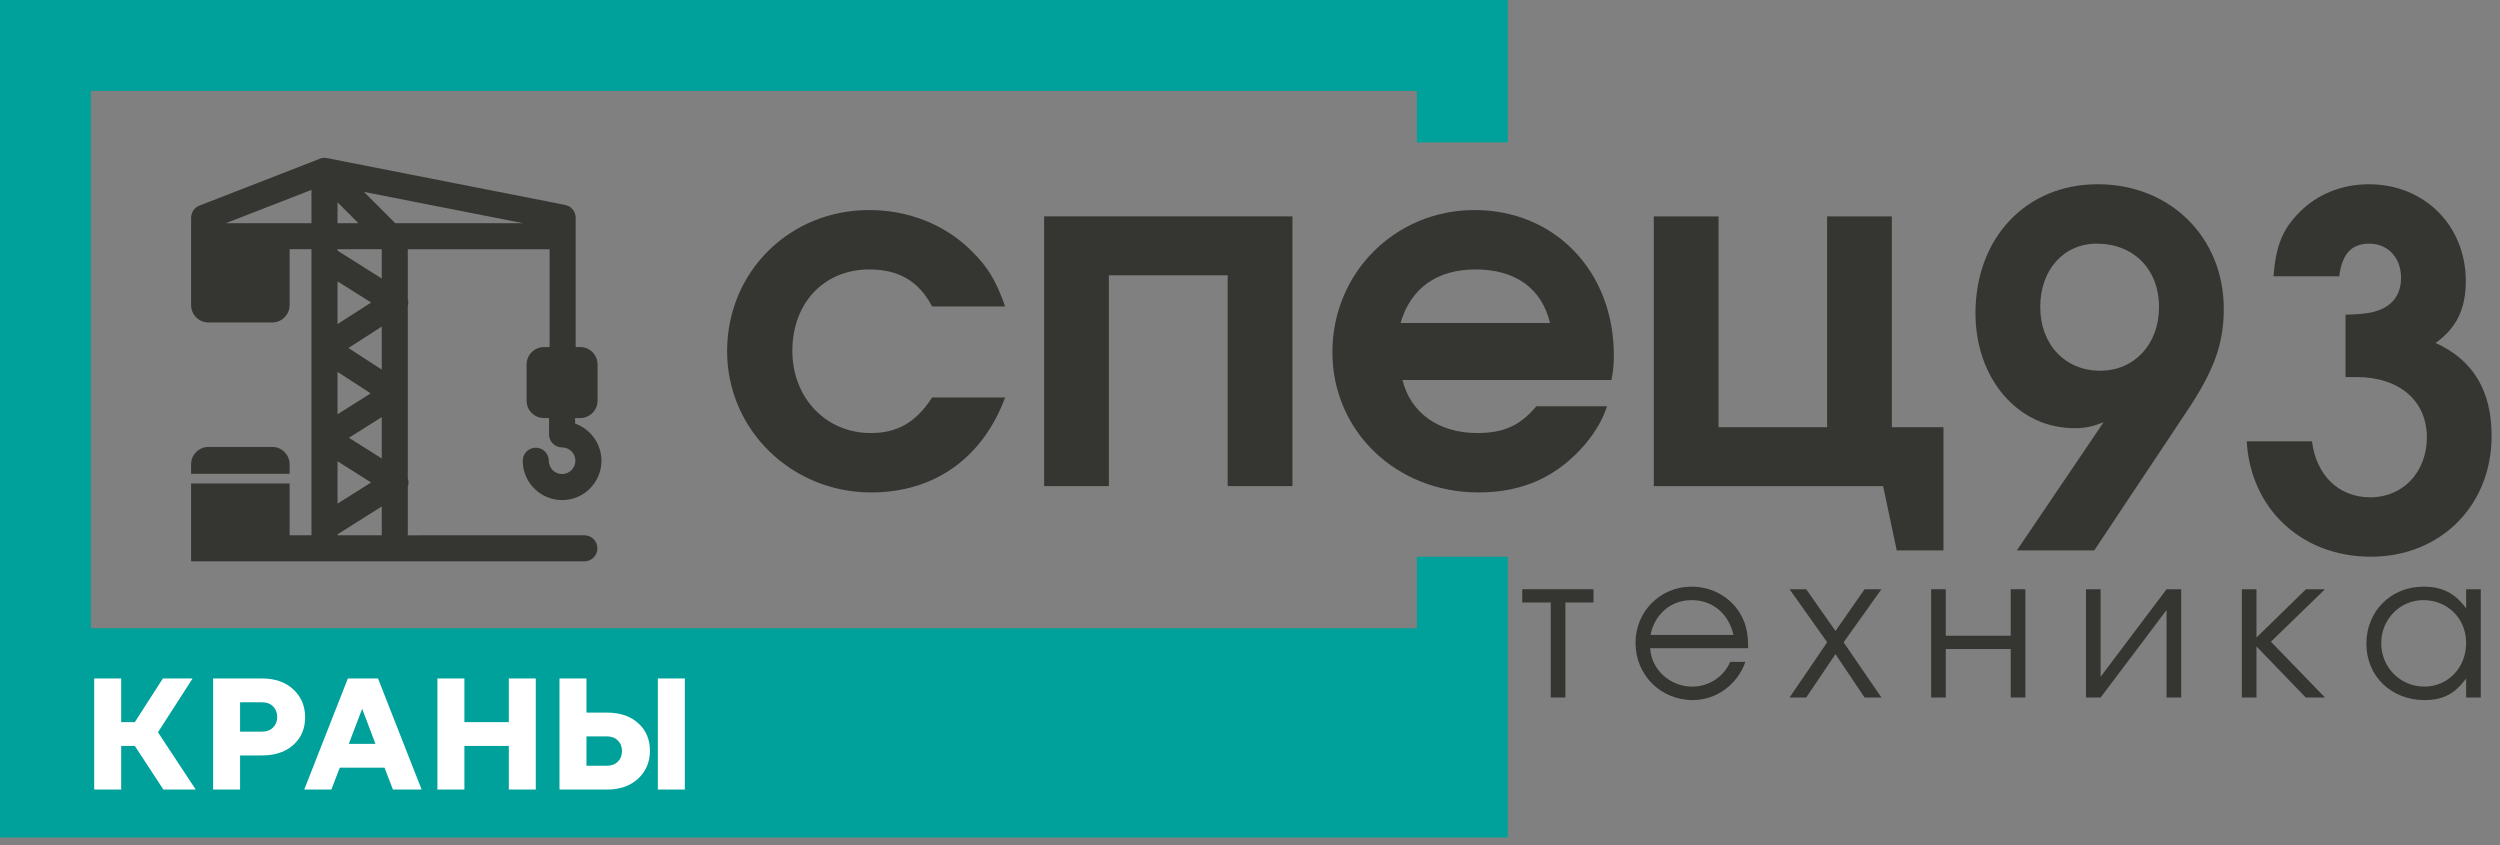 <?xml version="1.0" encoding="UTF-8"?> <svg xmlns="http://www.w3.org/2000/svg" width="275" height="93" viewBox="0 0 275 93" fill="none"><rect x="0" y="0" width="275" height="93" fill="#808080" stroke="none"/> <path fill-rule="evenodd" clip-rule="evenodd" d="M110.564 43.724C108.1 50.366 102.798 54.168 95.835 54.168C87.052 54.168 79.982 47.259 79.982 38.636C79.982 29.907 86.837 23.104 95.621 23.104C99.852 23.104 103.869 24.658 106.761 27.496C108.636 29.317 109.546 30.817 110.564 33.709H102.53C101.084 30.924 98.835 29.639 95.621 29.639C90.64 29.639 87.159 33.334 87.159 38.582C87.159 43.778 90.855 47.634 95.782 47.634C98.728 47.634 100.763 46.455 102.53 43.724H110.564Z" fill="#353631"></path> <path fill-rule="evenodd" clip-rule="evenodd" d="M135.044 53.472V30.282H121.977V53.472H114.854V23.801H142.168V53.472H135.044Z" fill="#353631"></path> <path fill-rule="evenodd" clip-rule="evenodd" d="M170.504 35.53C169.594 31.727 166.701 29.639 162.31 29.639C158.079 29.639 155.187 31.675 154.062 35.53H170.504ZM154.276 41.797C155.133 45.385 158.239 47.633 162.47 47.633C165.416 47.633 167.184 46.831 169.004 44.689H176.771C176.288 46.188 175.538 47.421 174.414 48.813C171.308 52.455 167.505 54.168 162.631 54.168C153.58 54.168 146.564 47.421 146.564 38.743C146.564 30.012 153.473 23.105 162.202 23.105C171.039 23.105 177.521 29.853 177.521 39.065C177.521 40.136 177.467 40.779 177.252 41.797H154.276Z" fill="#353631"></path> <path fill-rule="evenodd" clip-rule="evenodd" d="M208.105 46.992H213.782V60.541H208.64L207.141 53.472H181.916V23.801H189.04V46.992H200.982V23.801H208.105V46.992Z" fill="#353631"></path> <path fill-rule="evenodd" clip-rule="evenodd" d="M172.194 66.275V76.726H170.583V66.275H167.447V64.816H175.286V66.275H172.194Z" fill="#353631"></path> <path fill-rule="evenodd" clip-rule="evenodd" d="M190.684 69.845C190.14 67.472 188.376 66.013 186.069 66.013C183.804 66.013 181.997 67.559 181.561 69.845H190.684ZM181.518 71.304C181.648 73.656 183.695 75.529 186.156 75.529C187.963 75.529 189.638 74.44 190.315 72.807H191.99C191.12 75.311 188.79 77.009 186.2 77.009C182.671 77.009 179.907 74.243 179.907 70.716C179.907 67.254 182.628 64.533 186.069 64.533C188.42 64.533 190.533 65.774 191.577 67.777C192.1 68.779 192.295 69.714 192.295 71.304H181.518Z" fill="#353631"></path> <path fill-rule="evenodd" clip-rule="evenodd" d="M200.99 70.651L196.852 64.816H198.681L201.904 69.41L205.105 64.816H206.956L202.797 70.651L206.956 76.726H205.105L201.904 71.957L198.681 76.726H196.852L200.99 70.651Z" fill="#353631"></path> <path fill-rule="evenodd" clip-rule="evenodd" d="M221.179 76.726V71.391H214.036V76.726H212.426V64.816H214.036V69.932H221.179V64.816H222.79V76.726H221.179Z" fill="#353631"></path> <path fill-rule="evenodd" clip-rule="evenodd" d="M239.932 64.816V76.726H238.321V67.102L231.07 76.726H229.458V64.816H231.07V74.44L238.321 64.816H239.932Z" fill="#353631"></path> <path fill-rule="evenodd" clip-rule="evenodd" d="M248.212 64.816V70.128L253.656 64.816H255.747L249.802 70.586L255.747 76.726H253.635L248.212 71.108V76.726H246.602V64.816H248.212Z" fill="#353631"></path> <path fill-rule="evenodd" clip-rule="evenodd" d="M261.935 70.738C261.935 73.416 264.047 75.528 266.682 75.528C269.273 75.528 271.276 73.438 271.276 70.738C271.276 68.039 269.251 66.013 266.551 66.013C264.003 66.013 261.935 68.126 261.935 70.738ZM272.887 76.726H271.276V74.636C270.013 76.335 268.729 77.008 266.704 77.008C263.024 77.008 260.302 74.374 260.302 70.803C260.302 67.233 263.002 64.533 266.573 64.533C268.641 64.533 270.079 65.252 271.276 66.927V64.816H272.887V76.726Z" fill="#353631"></path> <path fill-rule="evenodd" clip-rule="evenodd" d="M224.426 33.763C224.426 37.887 227.157 40.78 231.014 40.78C234.762 40.78 237.494 37.887 237.494 33.763C237.494 29.639 234.709 26.801 230.639 26.801C226.997 26.801 224.426 29.693 224.426 33.763ZM221.855 60.542L231.389 46.456C230.103 46.939 229.407 47.099 228.174 47.099C221.961 47.099 217.302 41.636 217.302 34.459C217.302 26.158 222.873 20.266 230.745 20.266C238.725 20.266 244.616 26.104 244.616 33.978C244.616 37.78 243.545 40.726 240.707 45.01L230.37 60.542H221.855Z" fill="#353631"></path> <path fill-rule="evenodd" clip-rule="evenodd" d="M258.01 34.62C260.045 34.567 261.009 34.406 261.92 34.031C263.365 33.389 264.115 32.21 264.115 30.55C264.115 28.354 262.669 26.801 260.634 26.801C258.653 26.801 257.635 27.926 257.314 30.39H250.083C250.351 27.069 251.047 25.302 252.815 23.48C254.796 21.392 257.581 20.267 260.581 20.267C266.687 20.267 271.239 24.819 271.239 30.924C271.239 33.978 270.221 36.066 267.918 37.726C272.042 39.6 274.077 42.974 274.077 47.957C274.077 55.614 268.454 61.238 260.795 61.238C253.19 61.238 247.567 55.989 247.138 48.545H254.316C254.796 52.294 257.26 54.705 260.741 54.705C264.33 54.705 266.954 51.919 266.954 48.117C266.954 44.099 263.955 41.475 259.189 41.475H258.01V34.62Z" fill="#353631"></path> <path fill-rule="evenodd" clip-rule="evenodd" d="M155.854 15.667V10H10V69.111H155.854V61.238H165.854C165.854 71.533 165.854 81.829 165.854 92.125H0C0 61.416 0 30.708 0 0H165.854V15.667H155.854Z" fill="#00A19A"></path> <path fill-rule="evenodd" clip-rule="evenodd" d="M21.183 74.633L17.378 80.549L21.531 86.85H17.971L14.83 82.05H13.329V86.85H10.362V74.633H13.329V79.433H14.83L17.919 74.633H21.183ZM26.408 86.85H23.441V74.633H28.834C30.265 74.633 31.411 75.035 32.272 75.838C33.133 76.64 33.563 77.664 33.563 78.909C33.563 80.154 33.133 81.163 32.272 81.937C31.411 82.711 30.265 83.098 28.834 83.098H26.408V86.85ZM26.408 77.251V80.48H28.834C29.334 80.48 29.736 80.328 30.038 80.026C30.341 79.724 30.492 79.34 30.492 78.874C30.492 78.397 30.341 78.007 30.038 77.705C29.736 77.403 29.334 77.251 28.834 77.251H26.408ZM46.381 86.85H43.222L42.297 84.442H37.375L36.45 86.85H33.466L38.266 74.633H41.581L46.381 86.85ZM39.836 77.967L38.37 81.824H41.302L39.836 77.967ZM51.083 86.85H48.116V74.633H51.083V79.433H55.969V74.633H58.936V86.85H55.969V82.05H51.083V86.85ZM66.762 86.85H61.544V74.633H64.511V78.386H66.762C68.193 78.386 69.339 78.772 70.2 79.546C71.061 80.32 71.492 81.329 71.492 82.574C71.492 83.819 71.061 84.843 70.2 85.646C69.339 86.448 68.193 86.85 66.762 86.85ZM75.331 86.85H72.364V74.633H75.331V86.85ZM64.511 81.003V84.232H66.762C67.263 84.232 67.664 84.081 67.966 83.778C68.269 83.476 68.42 83.086 68.42 82.609C68.42 82.144 68.269 81.76 67.966 81.457C67.664 81.155 67.263 81.003 66.762 81.003H64.511Z" fill="white"></path> <path fill-rule="evenodd" clip-rule="evenodd" d="M64.282 58.882C65.073 58.882 65.715 59.524 65.715 60.315C65.715 61.106 65.073 61.748 64.282 61.748H21.021V59.755V58.882V53.184H31.857V58.882H34.263V27.415H31.857V33.563C31.857 34.615 30.998 35.473 29.946 35.473H22.931C21.879 35.473 21.021 34.615 21.021 33.563V31.212V29.247V23.948H21.025C21.025 23.375 21.372 22.835 21.939 22.616L35.067 17.508C35.257 17.415 35.47 17.363 35.695 17.363C35.814 17.363 35.929 17.377 36.039 17.404L62.103 22.531C62.794 22.634 63.323 23.229 63.323 23.948V38.177H63.824C64.876 38.177 65.734 39.035 65.734 40.087V44.076C65.734 45.128 64.876 45.986 63.824 45.986H63.263V46.594C63.882 46.811 64.437 47.165 64.891 47.619V47.625C65.674 48.408 66.159 49.489 66.159 50.68C66.159 51.876 65.674 52.958 64.891 53.741C64.108 54.524 63.026 55.009 61.83 55.009C60.639 55.009 59.559 54.524 58.775 53.741H58.769C57.986 52.958 57.501 51.876 57.501 50.68C57.501 49.889 58.143 49.248 58.934 49.248C59.725 49.248 60.367 49.889 60.367 50.68C60.367 51.084 60.531 51.45 60.795 51.715L60.792 51.718C61.057 51.981 61.423 52.144 61.83 52.144C62.234 52.144 62.6 51.98 62.865 51.715C63.129 51.45 63.293 51.084 63.293 50.68C63.293 50.274 63.13 49.907 62.867 49.643L62.864 49.646C62.6 49.381 62.234 49.217 61.83 49.217C61.038 49.217 60.397 48.576 60.397 47.785V45.987H59.835C58.783 45.987 57.925 45.129 57.925 44.077V40.088C57.925 39.036 58.783 38.178 59.835 38.178H60.458V27.416H44.856V32.871C44.93 33.127 44.932 33.401 44.856 33.664L44.856 52.612C44.957 52.906 44.96 53.23 44.856 53.534V58.883L64.282 58.882ZM21.021 51.072C21.021 50.02 21.879 49.162 22.931 49.162H29.946C30.998 49.162 31.857 50.021 31.857 51.072V52.118H21.021C21.021 49.592 21.021 53.599 21.021 51.072ZM37.129 27.574L41.992 30.637V27.415H37.129V27.574ZM41.992 35.924L38.329 38.279L41.992 40.658V35.924ZM41.992 45.883L38.382 48.157L41.992 50.43V45.883ZM41.992 55.713L37.129 58.776V58.882H41.992V55.713ZM37.129 55.4L40.825 53.072L37.129 50.743V55.4ZM37.129 45.57L40.774 43.273L37.129 40.905V45.57ZM37.129 35.651L40.822 33.277L37.129 30.95V35.651ZM34.263 24.55V20.886L24.846 24.55H34.263ZM57.533 24.55L40.034 21.108L43.476 24.55H57.533ZM37.129 24.55H39.424L37.129 22.254V24.55Z" fill="#353631"></path> </svg> 